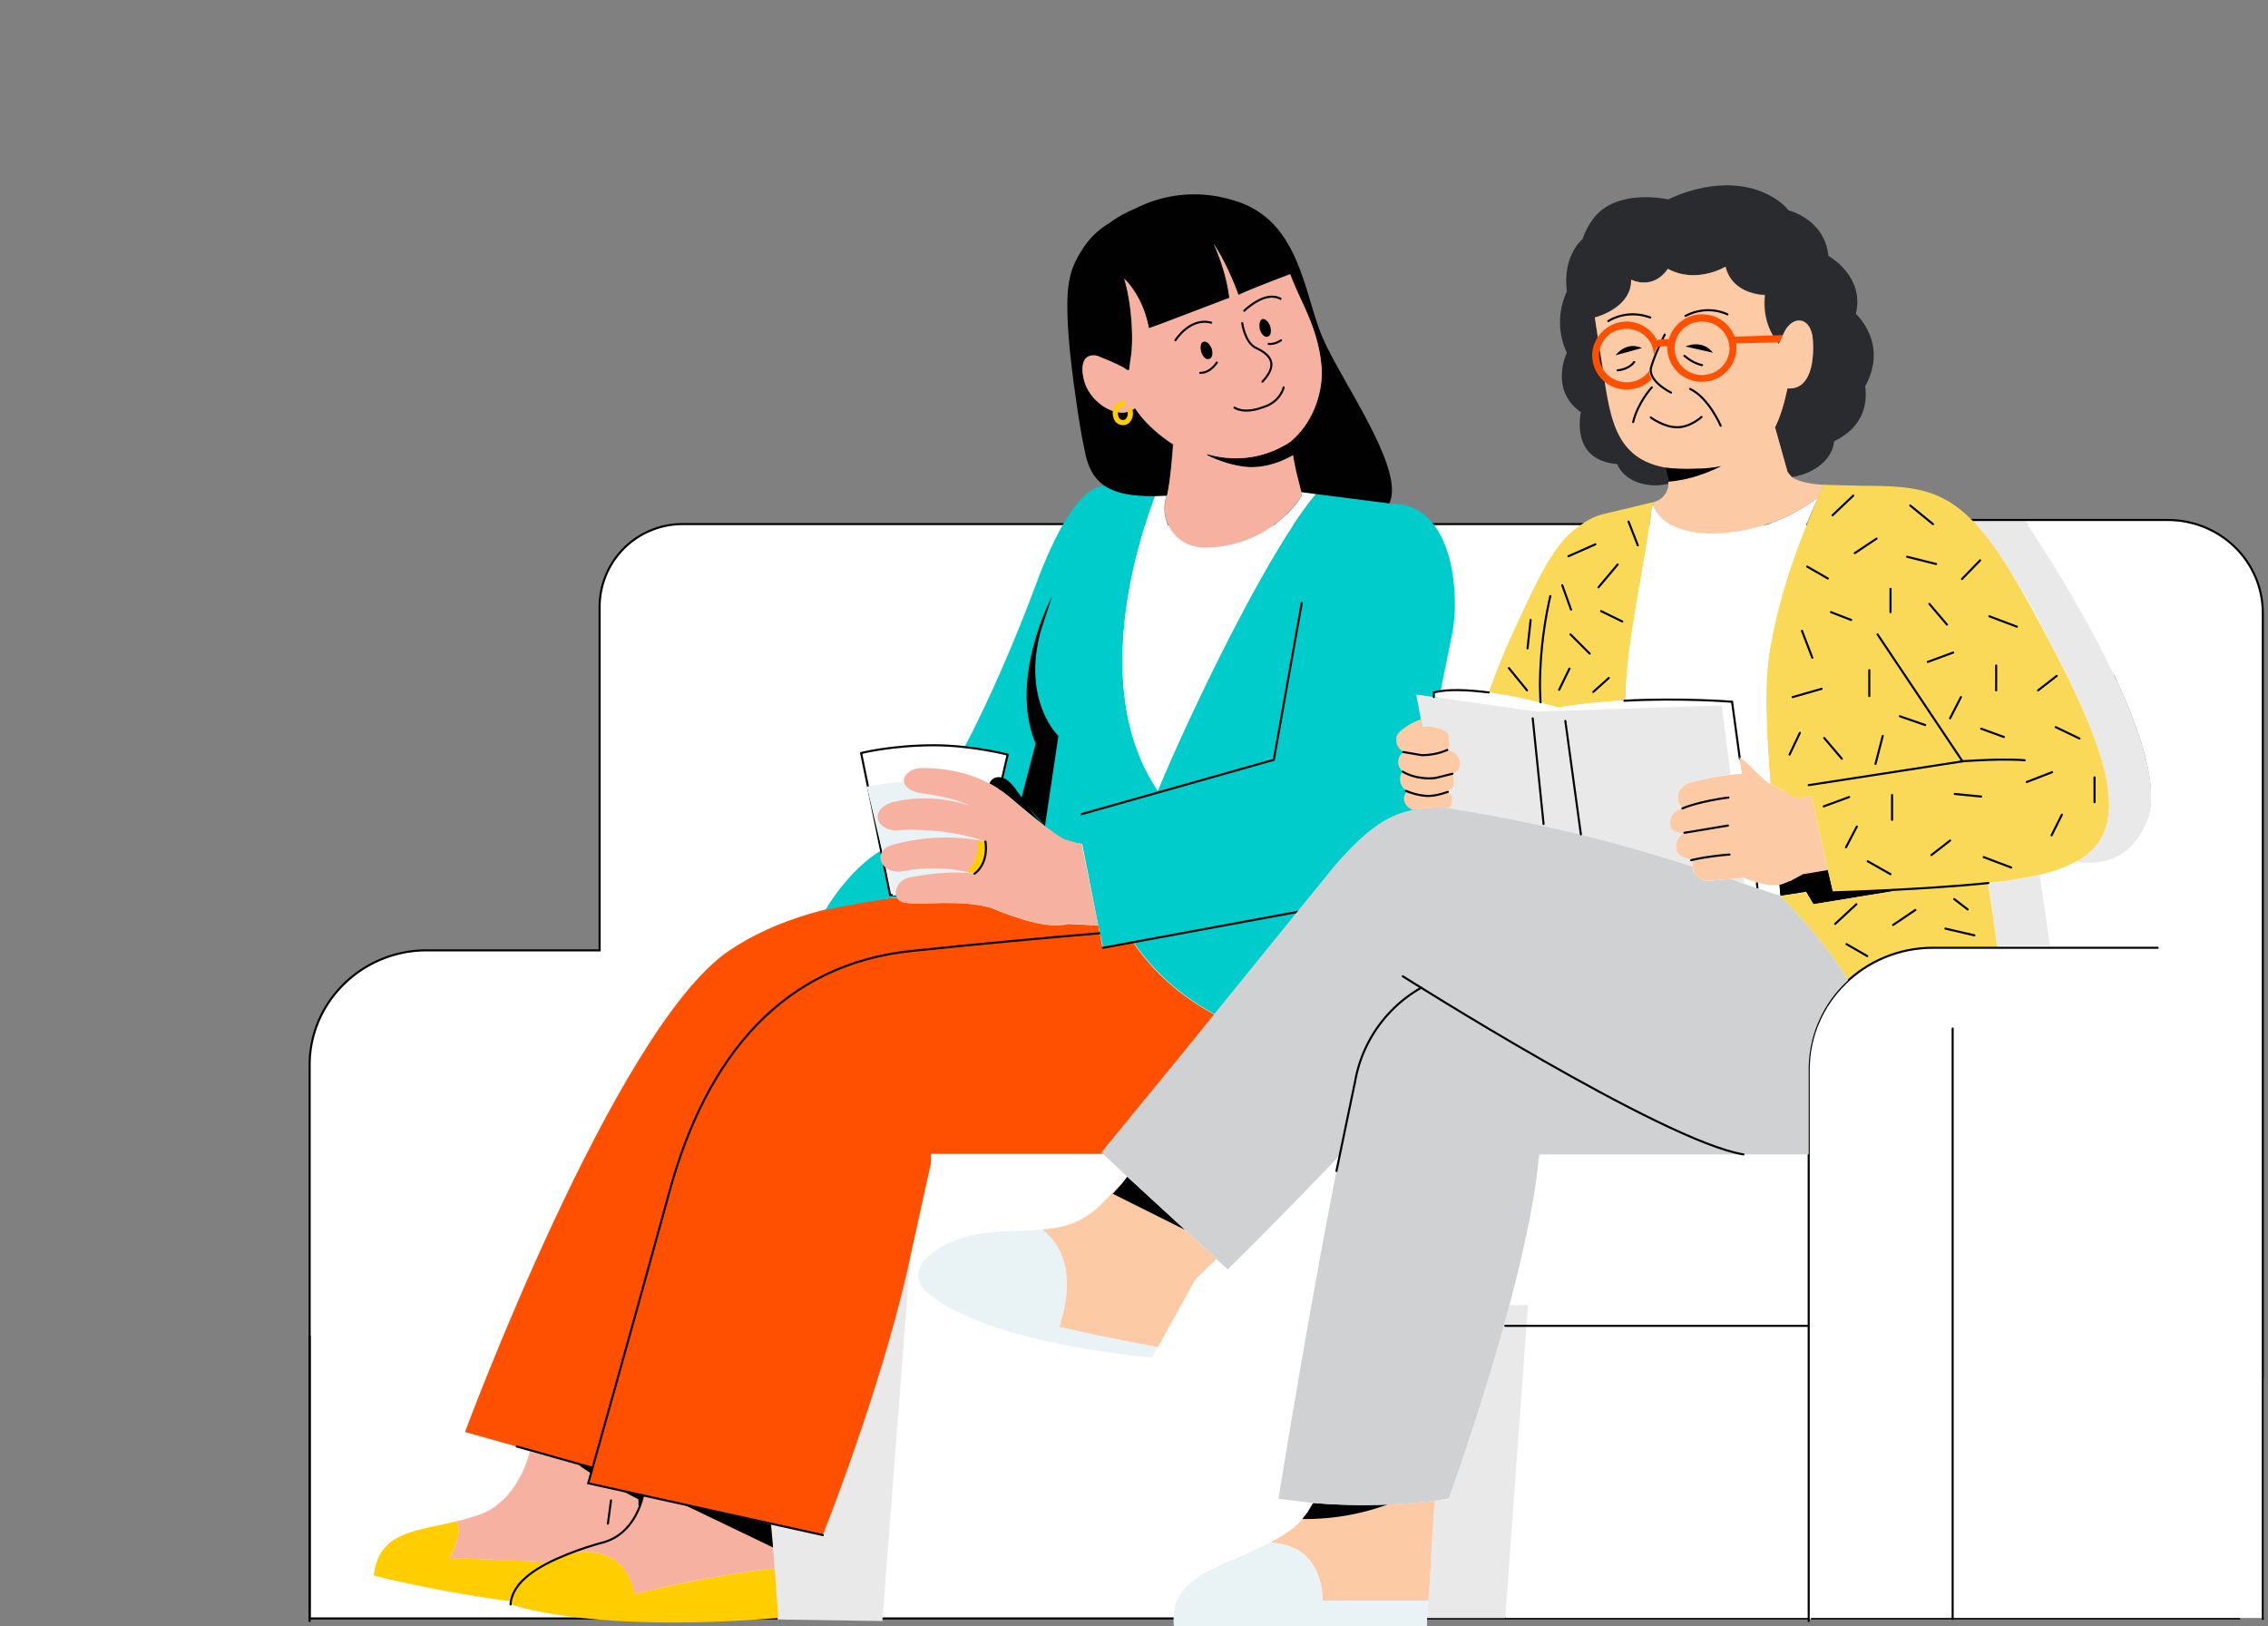 <svg width="438" height="314" fill="none" xmlns="http://www.w3.org/2000/svg"><rect width="100%" height="100%" fill="#808080" stroke="none"/><g clip-path="url(#a)"><path d="M404.6 101.2H132.1a16 16 0 0 0-16.3 16v66.3H82.4c-12.5 0-22.6 10-22.6 22.1v106.9h372.6l-27.8-211.3v0Z" fill="#fff" stroke="#010101" stroke-width=".4" stroke-miterlimit="10" stroke-linecap="round"/><path d="m297.1 224.1.1-1.2h52.1v-16.4c0-6.8 3-13 7.6-17.2 4.3-4 10.1-6.3 16.4-6.3h12.4v-.4h10.2l-2-13.7a28 28 0 0 0 7.1-2.5h.1c4.8.7 10.5-.4 13.5-8 6-14.8-23.6-57.9-23.6-57.9H381h37.7c10.2 0 18.4 8 18.4 17.9v147.8h.1v46.2h-.1v.2l-.3-.2h-87l-.4.6v-.6h-58.6l6.4-88.3Z" fill="#fff"/><path d="m345.2 91-2.4-8.5c1.1-2.2 1.8-4.8 2.4-7.5h.4c4 0 4.8-5.2 4.5-9.5-.3-4.3-3.7-4.9-5.5-1.4l-1.1 2.3c-1.5-1.9-3.1-5-2.6-9.5 0 0-6.3.1-7.6-5.4 0 0-5.7 3.4-11.2.4-3 4.2-7 2.1-7 2.1 0 5-6 7-7.1 7.3l.8 5.3c2 11.3 1.5 21.8 13 23.6l.4 2.5v.7c-3.9 1-8.5-.4-9.9-3.8-9.2-.7-7-10-7-10-6.2-4.4-2.7-11.5-2.7-11.5-3-6.3 0-11.8 0-11.8-.9-7 3-10.1 3-10.1.6-1.7 1.5-3.5 3-5 4.7-4.6 13-2.8 13.6-2.7.8-.4 9-4.5 17.2-1.8 2.8 1 4.8 2.4 6 3.9 0 0 7 1.7 7.7 8.8 0 0 7.1 3.9 5.3 11.2 0 0 6.4 5.7 1.8 14 .4 2.7.1 7.7-6 10.6-.3 3.7-4.2 6.4-8.2 6.9l-.8-1Z" fill="#292B2E"/><path d="m339.4 171.5 4.4 1.4v.1l-4.4-1.5ZM396.1 124.5a106 106 0 0 0-15.2-24H391s29.5 43.1 23.6 57.9c-3 7.7-8.7 8.7-13.5 8 10.4-6 7-19.2-5-42Z" fill="#fff"/><path d="M396.1 124.5a106 106 0 0 0-15.2-24H391s29.5 43.1 23.6 57.9c-3 7.7-8.7 8.7-13.5 8 10.4-6 7-19.2-5-42Z" fill="#E9E9EA" style="mix-blend-mode:multiply"/><path d="m393.9 168.9 2 13.7h-10.2c-.5-3.7-1-7.8-1.7-12 3.5-.5 7-1 9.9-1.7Z" fill="#fff"/><path d="m393.9 168.9 2 13.7h-10.2c-.5-3.7-1-7.8-1.7-12 3.5-.5 7-1 9.9-1.7Z" fill="#E9E9EA" style="mix-blend-mode:multiply"/><path d="m244.4 183.6-16.8 20.6c.8-9.7 7.6-17.7 16.8-20.6ZM234.9 243l2.2 2.2s10.2-10.1 21.6-22c-6 30-11.8 66.2-11.8 66.2l6.7.8-1.1 1.8-1 1.3c-1.1 1.4-2.9 2.8-6.3 4.6-2.8 1.4-5.9 2.8-9.2 4.2-5 2-7.3 4.4-8.4 6.4V253l3.2-5.8 4-4Z" fill="#fff"/><path d="M59.8 313V258" stroke="#010101" stroke-width=".4" stroke-miterlimit="10" stroke-linecap="round"/><path d="M290.7 312.4h-15.1 15.1Z" fill="#E9E9EA" style="mix-blend-mode:darken"/><path d="M275.8 309.1c.4-2.2.5-10 1.3-19.3l2.4-.3h.3c14.3-40.7 16.9-60.4 17.3-65.4l-6.4 88.3h-15.1c.1-.8 0-2 .2-3.2Z" fill="#fff"/><path d="M275.8 309.1c.4-2.2.5-10 1.3-19.3l2.4-.3h.3c14.3-40.7 16.9-60.4 17.3-65.4l-6.4 88.3h-15.1c.1-.8 0-2 .2-3.2ZM150.2 312.7s-2.2-11.5-1.4-20.9c.7 0 9.5 3.4 10.3 3.3h.4c14.3-40.7 16.8-60.4 17.3-65.4l-6.4 83.3-20.3-.3Z" fill="#E9E9EA" style="mix-blend-mode:darken"/><path d="m252.5 292 1.1-1.8-1.1 1.8ZM351.1 96.1c-3.3 2.5-9.4 6-17.8 6.8-11 1-13.5-3.9-14-5.4 0-.2 0-.3-.2-.5 1.8-.3 3.1-1.9 3.1-3.6v-.5c4.2-.2 8-1.8 10.2-2.9-1.5.3-3 .5-4.9.5-2.2.1-4.1 0-5.8-.2-11.4-2-10.8-12.4-12.9-23.7l-.8-5.3c1.2-.3 7.1-2.2 7-7.3 0 0 4.2 2.2 7.1-2.1 5.5 3 11.1-.4 11.1-.4 1.4 5.5 7.6 5.5 7.6 5.5-.5 4.4 1.2 7.6 2.7 9.4l1.1-2.3c1.7-3.4 5.2-2.8 5.5 1.5.3 4.3-.5 9.5-4.6 9.4h-.3c-.6 2.8-1.3 5.3-2.4 7.5l2.4 8.6.8 1c1.5 1 4 1.4 6.2 1.5l-1 2.5Z" fill="#FCCAA4"/><path d="M343.6 170.8c.7-.1 1.3-.4 2-.7l2.6-1.5 4.8-.7 1 4.3s5.4 0 12.7-.3l-16.5 2.7-1.4-2.4-5 .8-.2-2.2Z" fill="#010101"/><path d="m319.3 97.5-.3.4c-1.1 10.4-5.3 27.8-5 37.3-4.3.3-8.9.7-13 1.4 0 0-6.7-2-13.5-2.9 1.4-3.9 3-7.9 4.7-11.6 5.1-11 8-17.5 13.2-20.8a11.9 11.9 0 0 1 4.5-2.1l9.2-2.2c.2.2.2.3.2.5Z" fill="#F9D957"/><path d="m322.2 92.7-.5-2.4c1.7.2 3.6.3 5.8.2 1.8 0 3.5-.2 4.9-.5-2.2 1.1-6 2.7-10.2 3v-.3Z" fill="#010101"/><path d="M336.8 169.5s2.3 1 4.4 1.3h2.4l.2 2.1-4.4-1.4-2.5-.9-.2-1.1h.1Z" fill="#fff"/><path d="m297.5 135.7-.1-3a79 79 0 0 1 2-17.6" stroke="#010101" stroke-width=".4" stroke-miterlimit="10" stroke-linecap="round"/><path d="m336.9 170.6-2.6-.9 2.4-.2.2 1.1Z" fill="#E9E9EA"/><path d="M437 312.6V118.4c0-10-8.2-18-18.4-18h-38" stroke="#010101" stroke-width=".4" stroke-miterlimit="10" stroke-linecap="round"/><path d="M396.1 124.5c12 22.7 15.4 36 5 41.8h-.1a28 28 0 0 1-7.1 2.6 96 96 0 0 1-10 1.6 305.5 305.5 0 0 1 1.8 12.5h-12.4c-6.3 0-12 2.4-16.4 6.3-4.5-7.8-13.1-16.2-13.1-16.3l5-.7 1.4 2.3 16.5-2.7c-7.3.4-12.7.4-12.7.4l-1-4.3-3.2-14.3-3 .5s-2.4-1.6-4.9-2.9c-.7-8.9-1.1-17.2-.4-23.5 1.2-11.6 6.8-25.2 9.6-31.7l1.1-2.5 7.5.2c9.5 0 15.1.5 21.2 6.7 4.3 4.4 8.9 11.8 15.2 24Z" fill="#F9D957"/><path d="M349.3 256h-58.6M318.8 80.6s2.5 1.9 5.1 1.9c2.6 0 4.7-2 4.7-2M332.3 82.2s-2.3-5.4-5.9-7.1M319 74.8s-2.7 2.9-3.6 6.7M328.7 70.5s-1.7-.3-3.4-1.8M315.6 69.9s-.9 1.4-3.2 1.6M333.6 60.7s-3.7-2-8.1.3M310.6 62s3.4-2.4 8.1-.7M321.5 64.6s-1.8 3.5-2.6 6.2c-.9 2.7 3.8 5 3.8 5M339.4 171.5l-.1-1M416.7 183h-43.4c-13.2 0-24 10.5-24 23.5V313M377.1 312.6v-114M349.3 151.6 379 147l-16.4-24.5M384 170.5c-12.5 1.3-30 1.8-30 1.8" stroke="#010101" stroke-width=".4" stroke-miterlimit="10" stroke-linecap="round"/><path d="M391 146.8s-3.3-.4-12.3.2Z" fill="#fff"/><path d="M391 146.8s-3.3-.4-12.3.2M362.4 104l-4.2 2.8M401.6 142.6l-4.6-2.2M371.8 140l-4.9-1.7M373.9 108.9l-5.6-1.4M365.1 113.7v4.5M349 109.4l4 2.3M357.5 119.7l-3.9-1.5M372.3 127.8l4.9-1.8M385.5 128.5v4.8M382.4 108.2l-3.5 3.6M373.3 101.2l-4.4-3.6M389.5 121l-5.3-2M397.2 130.5l-3.6 2.8M376 120.6l-3.4-4M378.7 134.6l-2.1 4.1M351.8 133l-5.6 1.6M347.6 141.5l-2 4.2M352.2 155.7l4.9-1.8M365.4 153.5v4.8M361 134.4v-5M360.7 166.3l4.4 2.5M348 121.8l2 5.2M362.2 147.5l1.4-5.4M353.9 99.5l4-3.8M369.9 175.7l-4.3 2.9M381.3 180.6l-5.6-1.3M356.6 182.3l4 2.3M380 175.6l-2.6-2M354.4 178.4l4.1-3.8M301.7 113l1.7 4.7M312.4 109l-3.7 4.4M309.2 118l4.1 2M301.1 133.2l2-4.1M310.7 130.9l-3 2.7M314.5 100.7l1.8 4.6M308.1 105.1l-5.2 2.3M294.9 133.3l-3.5-4.3M307 126.2l-3.7-3.7M295 125.2l.6-5.5M391.4 151l4.9-1.9M404.5 150.1v4.8M398.2 157.3l-2 4M382.6 153.8l-5.1-.5M388.4 167.5l-5.3-2M376.6 162.3l-3.6 2.8M355.7 146.5l-3.4-4M358.6 159.6l-2.1 4M387 142.3l-4.4-1.6" stroke="#010101" stroke-width=".4" stroke-miterlimit="10" stroke-linecap="round"/><path d="M313.7 75.2h.4c2 0 3.7-.8 4.9-2-.3-.5-.5-1-.5-1.6a5.3 5.3 0 0 1-4.7 2.2c-3-.2-5.1-2.7-5-5.5a5.2 5.2 0 0 1 5.3-4.8h.4c2.7.2 4.8 2.3 4.9 5l.5-1.4a5 5 0 0 1 2-.2h.1a6.6 6.6 0 0 0 6.3 6.8h.4a6.6 6.6 0 0 0 6.6-7.4l8.3-.2.7-1.4-9.3.3a6.7 6.7 0 0 0-5.9-4.3c-3.2-.2-6 1.9-6.8 4.8h-.3c-.7 0-1.3 0-2 .2-1-2-3-3.4-5.4-3.6a6.7 6.7 0 0 0-7.1 6.1 6.6 6.6 0 0 0 6.2 7Zm9.7-8.3a5.2 5.2 0 0 1 5.3-4.8h.4c2.9.2 5 2.7 4.9 5.5-.2 2.8-2.7 5-5.6 4.8-3-.2-5.1-2.6-5-5.5Z" fill="#FF4F00"/><path d="m125.2 292 .3-3-7.8-1.8 7.4 4.7ZM114 284.9l.4-1.5-4.7-1.3h-.1l4.4 2.8Z" fill="#010101"/><path d="M238.7 223.5c15.9-.3 26.2-5.1 30.6-9.2-1.2-.7-2.7-1.3-4.4-1.7-5 6.4-14.2 10-26.2 10.9Z" fill="#fff"/><path d="M122.6 307.7c-1.6-8-8.4-8.9-13-7.6a42 42 0 0 0-3.4 1.5 2241 2241 0 0 0-19.4-.8c1.9-3.3 2-5.6 1.5-7.1-8 2-15.2 2-16.1 10.5 0 0 11.4 3 26.5 5v.6s15.3 5.6 51.6 2.6l-.7-9.6c-14.9 1.8-27 5-27 5Z" fill="#FFCD00"/><path d="M124.6 286.6a22 22 0 0 1-1.3 4.5v-1.6s-7.8-4-10.5-5.9c-.6-.4-1-.7-1-.9l-9.5-2.4c-.8 3.4-3.6 9.8-9.3 12a39 39 0 0 1-4.7 1.4c.5 1.5.4 3.9-1.5 7.1l19.3.8 3.5-1.5c4.6-1.3 11.4-.4 13 7.7 0 0 12-3.2 27-5l-.9-11-18-5-6.2-.2ZM150.2 294.8v-.4.4Z" fill="#F7B1A1"/><path d="M189.4 225.5c5.5-4.2 16.8-2.2 39.3-1.7 3.5 0 6.8 0 10-.3 12-1 21.2-4.5 26.2-11 2.1-2.7 3.4-6 3.8-10h-.2c-30.6 1.4-44.4-12.7-49.7-20.6l-5.9 1-.8-4.2-5.8-.3c-3.9 1.1-10.6-1.3-14.9-3.1-5.8-1.7-13.4-.5-16.6-1-.8-.2-1.3-.5-1.6-1-10.7 1-23 3.8-32.6 10.4-22 15.2-50.8 92.8-50.8 92.8l15.3 4.3 4.6 1.3 4.7 1.3-.4 1.5-.4 1.4 4 1 7.9 1.6 1.3.3 6.1 1.4 17.2 3.8 8.8 2s10.8-27 16.3-51l5-22.7s6.2 5 9.2 2.8Z" fill="#FF4F00"/><path d="M202 118c-2.6 8.3-3.6 18 2.4 24.1l-3.1 16.9.5.5c1.6 1.2 3 2.2 3.9 2.6l3.3.9 3.1 15.7.9 4.2 5.9-1c5.3 7.8 19 22 49.7 20.5l5.2-.3v-4.8c.4-13.8-.1-27.8-.7-38.7l7.1-35c1-4.2 1-9.1.2-13.6-1.1-6.1-4-11.3-9.2-12.5l-2.8-.3-14.3-1.8c-9.8 11.7-25.3 44.5-30.5 57.2-12.8-18.8-4.4-46.5-.5-56.9-4.2.1-7.3-.4-9.5-1.8" fill="#0CC"/><path d="M251.4 95.6c-2 4-9.9 10.6-18.7 10.1a7.5 7.5 0 0 1-7.4-10h-2.2c-3.9 10.4-12.3 38 .5 57 5.2-12.7 20.7-45.6 30.5-57.3l-2.9-.6.2.7Z" fill="#fff"/><path d="m223.1 95.8 2.2-.1.1-.1c.7-3 1.1-9.8 1.1-9.8s-4.7-2.9-7.3-7c-3.1 2.5-8.8-1-9.9-5.6-.7-3 0-5 2.6-4.5 1.4.6 3 1.1 5 2.3 1.6.9 1 1 1.5-2 .5-3.1.2-10.1-1.3-15.2 0 0 2.2 3.5 3.4 10 0 0 11.3-3.7 17-5.8-.6-5.5-3.1-10.9-3.1-10.9s2.6 3.7 4.7 9.8l10-4c2 5.5 5.4 10.2 6.1 17.7.4 4-1 10.5-6 14.7a19.2 19.2 0 0 1-16 2.4s-.2.2 0 .2c1.2.7 5 2.2 8.2 2.3 3.6 0 6.5-1.3 8.3-2.3.2 1 .4 6 .6 7l18 2.3c3.2-6.6-9.4-23.7-13-32.3-3.6-8.7-4.4-22.8-17.4-26.3a25 25 0 0 0-18.7 1.7c-1.8.7-3.5 1.7-5 2.8a15.2 15.2 0 0 0-5.2 5.1c-1.1 1.7-2 3.5-2.4 5.5-1.1 4.7-.1 14.6 1.2 23.4.5 3.7 1.1 7.2 1.7 10 1.2 6.5 5 8.8 13.6 8.7ZM217.8 41h-.1Z" fill="#010101"/><path d="M241.4 90.2c-3.2-.1-7-1.6-8.2-2.3-.2 0-.1-.2 0-.2 3 .9 9.5 1.9 16-2.4 5-4.2 6.4-10.6 6-14.7-.7-7.5-4-12.2-6-17.6-2.9 1-8.6 3.2-10 4-2.2-6.1-4.8-9.9-4.8-9.9s2.4 5 3 10.4l-15.5 5.9c-1.2-6.5-4.8-9.6-4.8-9.6 1.6 5 1.8 12.1 1.3 15.1s0 3-1.5 2c-2-1-3.6-1.6-5-2.2-2.5-.5-3.3 1.5-2.6 4.5 1 4.6 6.8 8.2 9.9 5.6 2.6 4.1 7.4 7 7.4 7s-.5 6.8-1.2 9.8a7.5 7.5 0 0 0 7.3 10.1 22 22 0 0 0 18.7-10.1l-.1-.7-1-4-.6-3c-1.7 1-4.7 2.4-8.3 2.3ZM217.8 41l-.6.4.5-.3Z" fill="#F7B1A1"/><path d="m131.6 290.3 17.7 8.5-.4-4.4-17.3-4.1Z" fill="#010101"/><path d="M124.2 288.7c-.8 3.6-3 7.6-7.3 9-2.3.6-4.8 1.4-7.3 2.4-5.5 2.2-10.7 5.2-11 9.7" stroke="#010101" stroke-width=".4" stroke-miterlimit="10" stroke-linecap="round"/><path d="M212.3 180.2c-9.5.8-22.9 2-36.1 3.4-24.8 2.5-39.8 20.1-47 46.8-7.3 26.6-15.6 56-15.6 56l45.3 10" stroke="#010101" stroke-width=".4" stroke-miterlimit="10" stroke-linecap="round"/><path d="M239.9 62.4s.5 3.8 2.7 4.8c3 1.4 4.2 3.3 1.2 6.5" fill="#F7B1A1"/><path d="M239.9 62.4s.5 3.8 2.7 4.8c3 1.4 4.2 3.3 1.2 6.5" stroke="#010101" stroke-width=".4" stroke-miterlimit="10" stroke-linecap="round"/><path d="M238.4 78.7s1.7 1.3 5.3 0c3.6-1 4.2-3.9 4.2-3.9" fill="#F7B1A1"/><path d="M238.4 78.7s1.7 1.3 5.3 0c3.6-1 4.2-3.9 4.2-3.9" stroke="#010101" stroke-width=".4" stroke-miterlimit="10" stroke-linecap="round"/><path d="M233.5 69.3c.6-.1.8-1 .5-2-.4-.9-1-1.5-1.6-1.3-.5.1-.7 1-.4 2 .3 1 1 1.5 1.5 1.3ZM244.8 65c.6-.1.8-1 .5-2-.3-.9-1-1.5-1.5-1.4-.5.2-.7 1-.5 2 .3 1 1 1.6 1.5 1.4Z" fill="#010101"/><path d="M227 65.7s2.8-4.5 6.9-3.4M240.3 60s4-4 7-2.3M213 183l48.8-9c4.9-.9 8.7-4.5 9.8-9.2l1.3-5.4M251.4 116.4l-5.4 30.3-38.2 10.8M118 289.7l-.6 4.5M99.8 279.3l14.6 4.1" stroke="#010101" stroke-width=".4" stroke-miterlimit="10" stroke-linecap="round"/><path d="M310.5 222.8H179.8V252h130.7v-29.3Z" fill="#fff"/><path d="M268 290.5c3-.1 6-.4 9.1-.7-.8 9.4-.9 17-1.3 19.3h-20.4s.5-11-10.2-11.2c3.4-1.8 5.2-3.2 6.3-4.6a46 46 0 0 0 16.5-2.8Z" fill="#FCCAA4"/><path d="M268 290.5a46 46 0 0 1-16.5 2.8l1-1.3 1.1-1.8c4.8.4 9.6.5 14.4.3Z" fill="#010101"/><path d="M236 302c3.3-1.3 6.4-2.7 9.1-4.1 10.7.2 10.3 11.2 10.3 11.2h20.3c-.2 1.3 0 2.4-.1 3.3v1.5l-.1.1h-48.8s-.4-3.2.8-5.4c1.1-2 3.5-4.5 8.5-6.5ZM191 238c3.8-.4 7.2-.3 10.3-.6 3.5 2.7 6.7 8.1 3.3 18.8l19 3.9-1.2 2s-31-2.5-42.8-12.1c-6.7-5 2.5-11.2 11.3-12Z" fill="#E9F3F6"/><path d="M201.3 237.4c4-.3 7.6-1.3 11-4.5l4.4-4.5-1.7 2 13.9 7.1 6 5.6-4.1 4-3.2 5.8-4 7.2c-3.8-.7-10.6-2-19-3.9 3.4-10.7.2-16-3.3-18.8Z" fill="#FCCAA4"/><path d="m228.9 237.5-14-7 1.8-2 1-1.3 11.2 10.3Z" fill="#010101"/><path d="m279.8 156 3.9.6c14.4 2.3 29.4 6.3 43.2 10.7 0 .7.3 1.4 1 2 .8.7 1.9 1 2.9.7l3.5-.3 2.6 1 2.5.8 4.4 1.5s8.6 8.5 13.1 16.3a23.2 23.2 0 0 0-7.6 17.2v16.4h-52l-.2 1.2c-.4 5-3 24.7-17.3 65.3h-.3l-2.4.4a116.4 116.4 0 0 1-23.5.4l-6.7-.8s5.8-36.2 11.8-66.3c-11.4 12-21.6 22-21.6 22l-2.2-2-6-5.6-11.2-10.3-5-4.7 15-18.3 16.7-20.6 13.4-16.5c5.3-6 9.4-9.6 15-10.7 2-.4 4.3-.6 7-.4Z" fill="#D0D1D2"/><path d="m258.1 226.1 3.6-17.3a26 26 0 0 1 12.8-18.1" stroke="#010101" stroke-width=".4" stroke-miterlimit="10" stroke-linecap="round"/><path d="M270.9 188.5s50.3 31.9 65.8 34.4M235 70s-1.2 2-3.2 2M245 66.4s1.1.2 2.4-.7M186.2 155.3c4.7 1 6.7 1.7 6.7 1.7" stroke="#010101" stroke-width=".4" stroke-miterlimit="10" stroke-linecap="round"/><path d="M213.6 94s-5.6-2.6-13.6 19c-8 21.5-20.3 47-27.9 50.2-7.5 3.3-12.7 12.5-12.7 12.5 20.2-4.3 48.4-6.2 48.4-6.2l5.8-75.6Z" fill="#0CC"/><path d="m166.3 145.4 5.6 27.4 16.4.2 6.3-27.3s-7-1.8-14.2-1.8c-8.2 0-14.1 1.5-14.1 1.5Z" fill="#fff" stroke="#010101" stroke-width=".4" stroke-linecap="round" stroke-linejoin="round"/><path d="m167.4 151.9 5 21 14.6.1 5.6-21s-6.2-1.3-12.6-1.3c-7.3 0-12.6 1.2-12.6 1.2Z" fill="#E9F3F6" style="mix-blend-mode:multiply"/><path d="m201.8 159.5-.5-.5c-3.8-3.7-5.4-8.4-7.9-8.9-1.2-.2-2 .3-2.3 1.2 1.5.8 2.7 1.6 3.5 2.3 1 .8 4.3 3.7 7.2 5.9Z" fill="#010101"/><path d="M174.9 174.3c3.2.5 10.7-.7 16.6 1 4.3 1.8 11 4.2 14.8 3l5.8.4-3.2-15.7-3.2-.9c-.9-.4-2.3-1.4-3.9-2.6-2.9-2.2-6.2-5.1-7.2-5.9-.8-.6-2-1.5-3.5-2.3-3-1.6-7.3-3-12.9-3-3.9-.1-5.7 4.1 0 4.9 4 .6 6.7 1.2 9.1 2.4a27.2 27.2 0 0 0-15-.7c-4.9 1.7-2.6 5.7 1 5.4 3-.2 10.5-.2 17 2.2a38 38 0 0 0-18.2.7c-3.8 1.3-2 5.8 2.4 5a31 31 0 0 1 13.7.5c-5.6-.7-10.4.4-12.5.7-2.1.4-3.3 2.6-2.4 4 .3.4.8.8 1.6 1v-.1Z" fill="#F7B1A1"/><path d="m200 143.6-2.8 10.7 4.6 5.2 2.6-17.4s-7.1-6.7-3.4-20.3l2.2-6.7s-8.5 15.8-3.2 28.5ZM325.5 66.9s3.2-1.5 5.3 1.2ZM312 68.6s2-2.8 5.1-1.4Z" fill="#010101"/><path d="m188.2 168.6-1.4-.3c2.4-2.4 2-6 2-6l1.5.2c0 .1.8 3.3-2.1 6.1Z" fill="#FFCD00"/><path d="M216.8 77.9s-1.9.6-1.3 2.6c.3 1.2 1.7 1.4 2.3.7.8-.9.4-2 .4-2" stroke="#FFCD00" stroke-linecap="round" stroke-linejoin="round"/><path d="M301 136.6c4.1-.7 8.7-1.1 13-1.4-.3-9.5 3.9-27 5-37.3l.3-.4c.5 1.5 3 6.3 14 5.4 8.4-.7 14.5-4.3 17.8-6.8a121 121 0 0 0-9.7 31.7c-.6 6.3-.2 14.6.5 23.5l-.4-.2c-2.5-2-4.2-4.1-5.6-5l.5 3.3-2.2.1-1.7-13.3-35.8 1.1-19.7-2.7-.1-.9c1.8-.5 4.2-.5 6.8-.4l3.8.4c6.8 1 13.4 3 13.4 3Z" fill="#fff"/><path d="m296.8 137.4 35.7-1.2 1.7 13.3c-2.7.4-5.8 1.2-7.4 1.5-2 .4-4 2.6-1.9 5.1-1.6.4-2.8 1.7-2.2 3.6.4 1.3 2.6 1 2.6 1s-1.7.7-1.6 3c0 2 3.4 2.3 3.4 2.3s-.2.6-.1 1.3a314.3 314.3 0 0 0-47.2-11.2c.7-.5.7-1.1.5-2.1-.1-.6-.4-1-.9-1.2 1.5-.6 1.5-1.4 1.3-2.8a2 2 0 0 0-.3-.6c1.6-.5 1.7-1.4 1.4-2.7-.2-1-1.1-1.6-2.3-1.9.6-.5.6-1.3.4-2.3-.4-1.9-2.8-2.2-5.2-2l-.3-1.6-.9-4.8 3.5.5 19.8 2.8Z" fill="#E9E9EA"/><path d="m336 146.5-1.5-11s-9.8-.8-20.8-.2M287.5 133.7c-4-.5-7.9-.7-10.6 0v.9M302.3 139.2l3 21.9M296 138.7l2.1 20.4" stroke="#010101" stroke-width=".4" stroke-miterlimit="10" stroke-linecap="round"/><path d="M345.6 170c-.6.4-1.3.7-2 .8-.8.1-1.6.2-2.4 0-2-.3-4.4-1.3-4.4-1.3l-2.5.2-3.5.3c-1 .2-2.1 0-2.9-.7-.7-.5-.9-1.3-1-2l.1-1.3s-3.3-.3-3.3-2.2c-.1-2.4 1.6-3 1.6-3s-2.2.2-2.6-1c-.6-2 .6-3.3 2.2-3.7-2-2.5-.2-4.7 2-5.1 1.4-.3 4.6-1.1 7.3-1.4l2.2-.2-.5-3.2c1.4.8 3.1 2.9 5.6 5l.4.1 5 2.8 2.9-.4L353 168l-4.8.8-2.6 1.4ZM279.8 142.5c.2 1 .3 1.8-.3 2.3 1.2.3 2 .8 2.3 1.8.3 1.4.2 2.3-1.4 2.8l.3.6c.2 1.4.2 2.2-1.3 2.8.5.2.8.6 1 1.2.1 1 0 1.6-.6 2-2.6-.1-4.9 0-7 .4-2-.9-2-2.9-1-3.6-1.7-1-1.7-2.9-.9-3.9-1.4-1.1-1-3 .2-3.7-1.8-1-1.8-3-.8-3.9a12 12 0 0 1 4.1-2.4l.3 1.5c2.4-.1 4.8.2 5.2 2Z" fill="#FCCAA4"/><path d="M333.8 154c-.2 0-5.5.7-8.9 2.1M333.7 159.4l-8.4 1.4M334 165s-4.2.3-7.4 1.1M279.5 144.8a12 12 0 0 1-5 1l-3.5-.6M280.5 149.4l-3.2.8a9 9 0 0 1-2.6 0 9.4 9.4 0 0 1-3.8-1.2M279.6 152.9c-1.2.4-3 1-4.8.7-1.7-.2-3.3-.9-3.3-.9M190.3 162.5s.8 4-2.1 6.2" stroke="#010101" stroke-width=".4" stroke-miterlimit="10" stroke-linecap="round"/></g><defs><clipPath id="a"><path fill="#fff" d="M0 0h438v314H0z"/></clipPath></defs></svg>